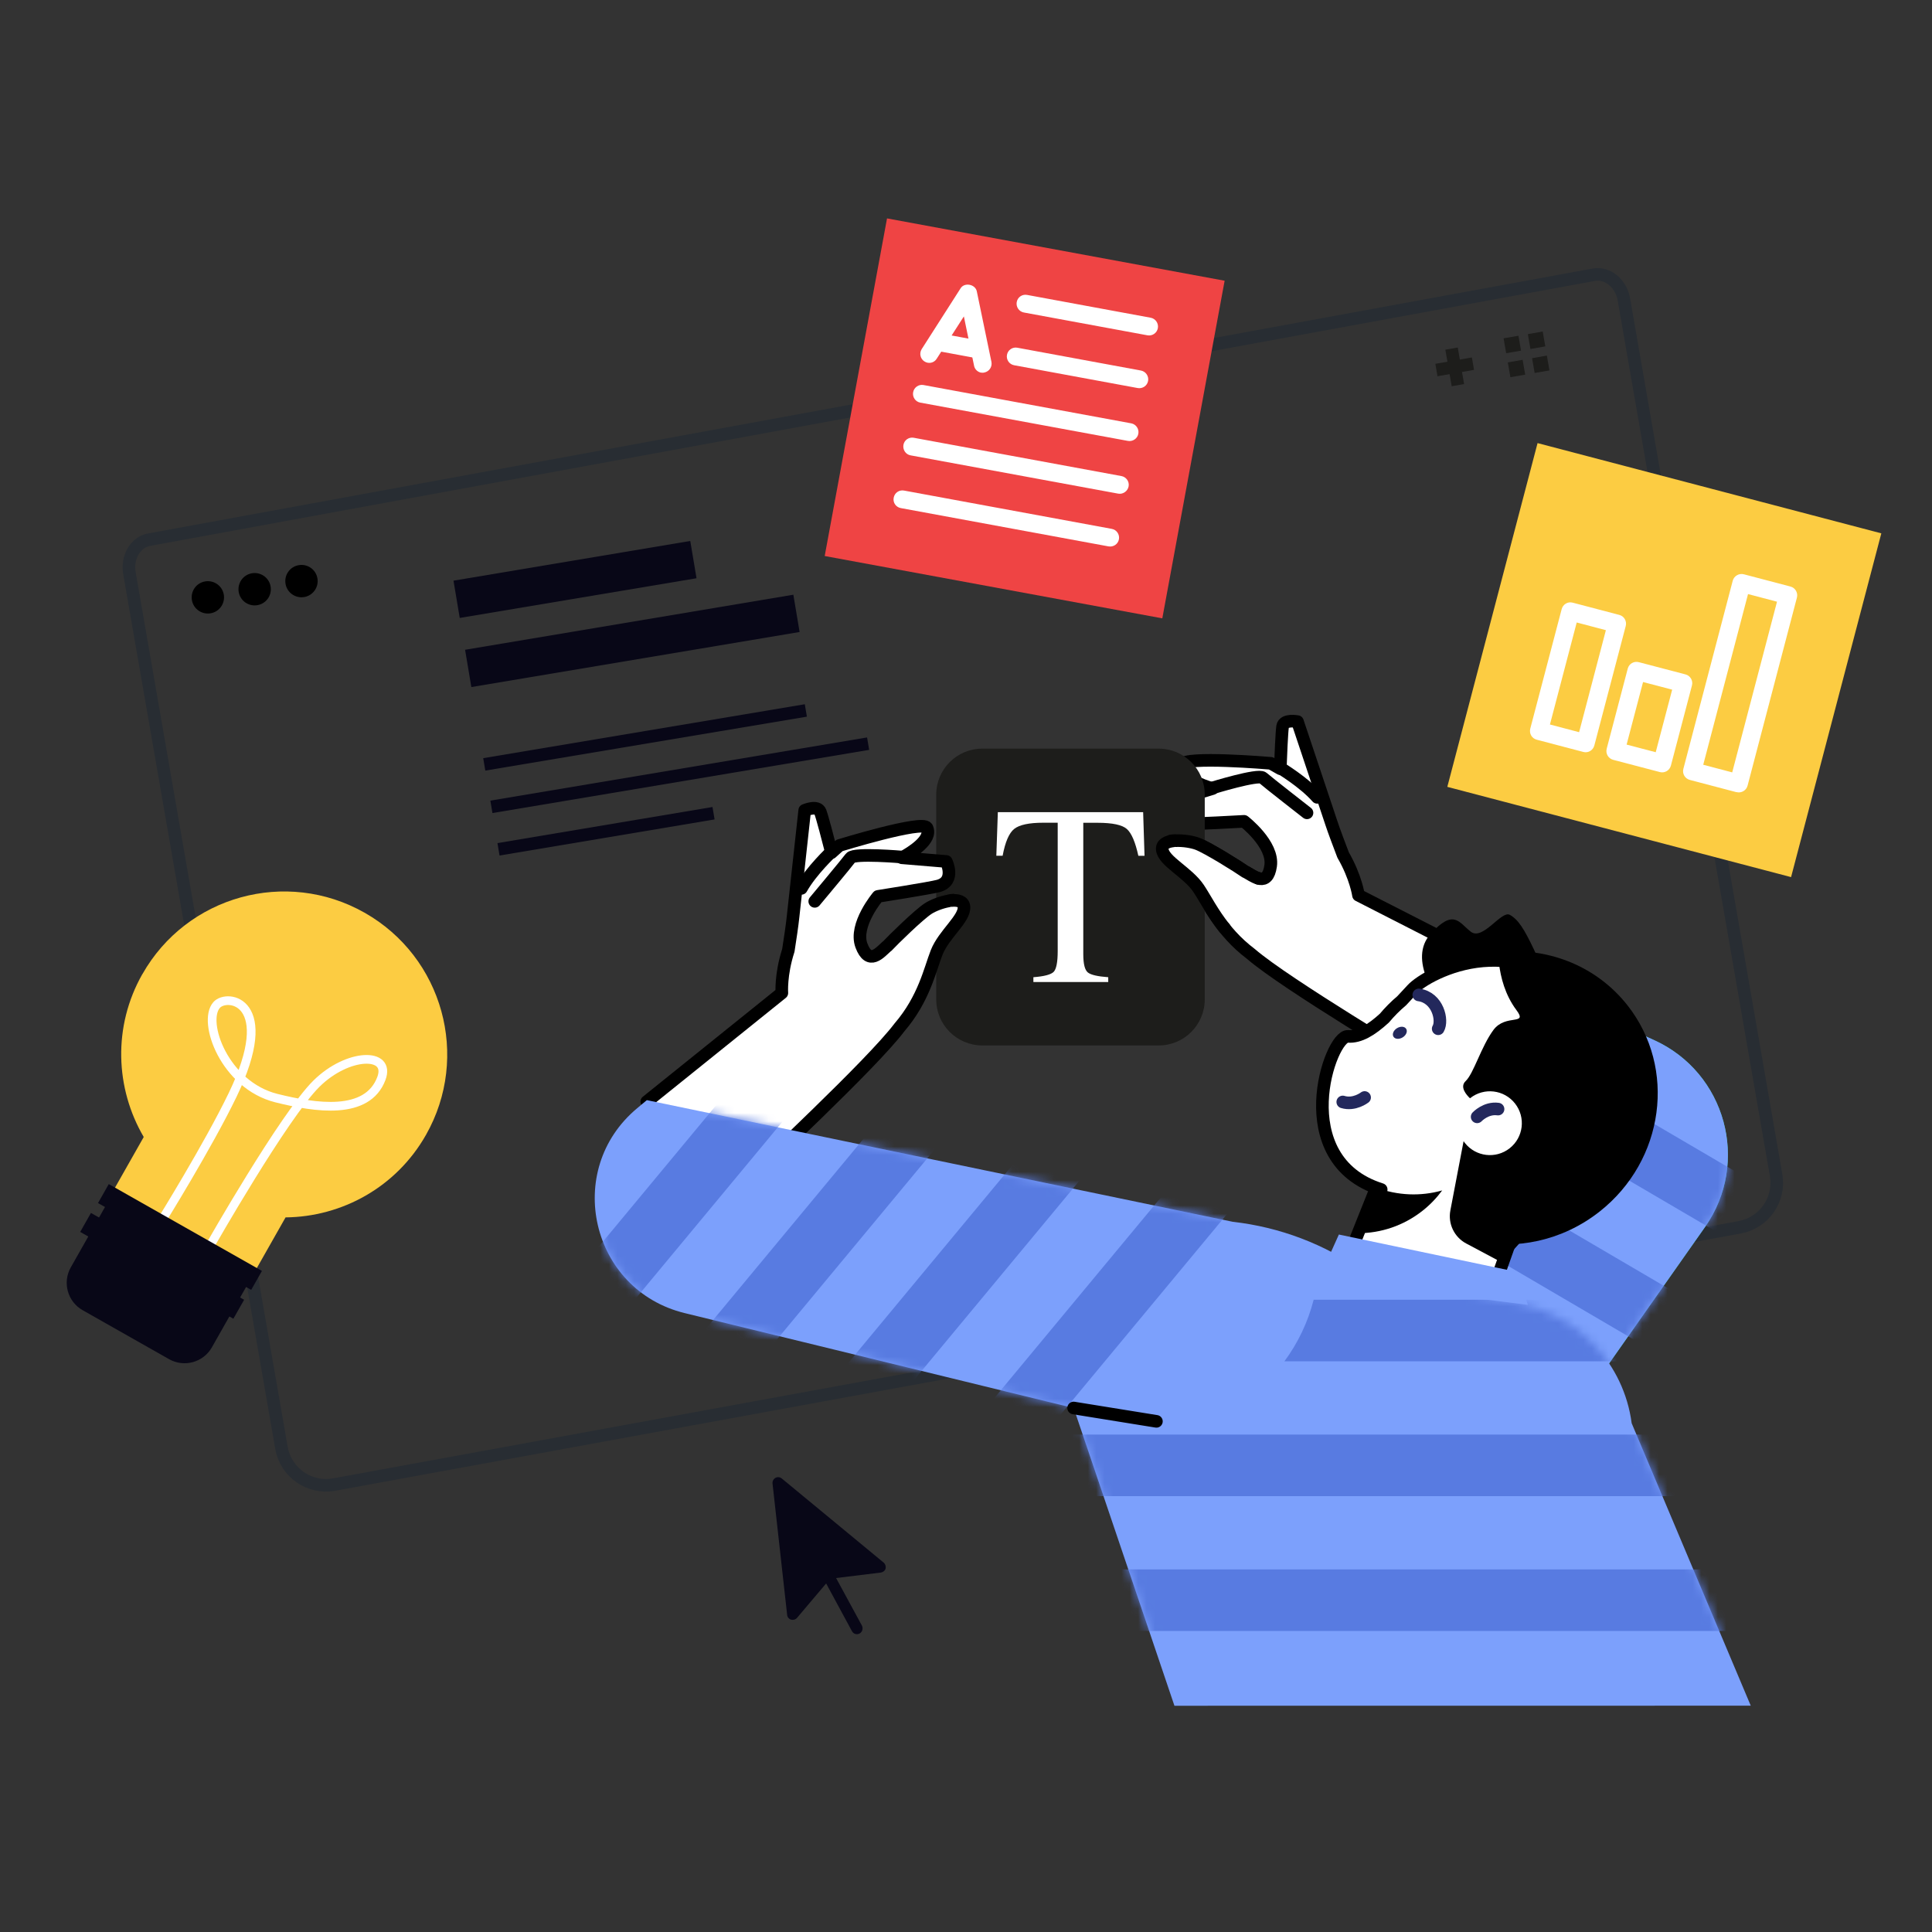<svg xmlns="http://www.w3.org/2000/svg" width="230" height="230" viewBox="0 0 230 230" fill="none"><rect x="0" y="0" width="230" height="230" fill="#333333" stroke="none"/><path d="M207.103 146.105C210.013 145.573 211.949 142.798 211.439 139.887L193.324 35.665C192.994 33.745 191.389 32.417 189.754 32.703L17.771 64.243C16.136 64.528 15.078 66.313 15.408 68.233L33.507 172.358C34.017 175.306 36.837 177.271 39.785 176.731L207.111 146.105H207.103Z" stroke="#282D33" stroke-width="1.5"></path><path d="M26.642 70.783C26.822 71.834 26.125 72.831 25.074 73.011C24.024 73.191 23.027 72.494 22.847 71.444C22.667 70.393 23.364 69.396 24.414 69.216C25.464 69.036 26.462 69.733 26.642 70.783Z" fill="black"></path><path d="M32.214 69.816C32.394 70.866 31.697 71.864 30.647 72.044C29.596 72.224 28.599 71.526 28.419 70.476C28.239 69.426 28.936 68.428 29.987 68.248C31.037 68.068 32.034 68.766 32.214 69.816Z" fill="black"></path><path d="M37.788 68.848C37.968 69.898 37.271 70.896 36.221 71.076C35.171 71.256 34.173 70.558 33.993 69.508C33.813 68.458 34.511 67.461 35.561 67.281C36.611 67.101 37.608 67.798 37.788 68.848Z" fill="black"></path><path d="M186.616 131.629L182.918 136.894L188.176 140.592" stroke="#1D1D1B" stroke-width="1.5"></path><path d="M195.395 130.099L200.653 133.804L196.955 139.07" stroke="#1D1D1B" stroke-width="1.5"></path><path d="M172.803 41.501L173.56 45.851" stroke="#1D1D1B" stroke-width="1.5"></path><path d="M175.352 43.293L171.002 44.051" stroke="#1D1D1B" stroke-width="1.5"></path><path d="M180.768 39.971L178.998 40.278L179.306 42.048L181.076 41.741L180.768 39.971Z" fill="#1D1D1B"></path><path d="M181.265 42.836L179.502 43.144L179.809 44.906L181.572 44.599L181.265 42.836Z" fill="#1D1D1B"></path><path d="M183.657 39.468L181.887 39.776L182.194 41.546L183.964 41.238L183.657 39.468Z" fill="#1D1D1B"></path><path d="M184.151 42.333L182.389 42.641L182.696 44.404L184.459 44.096L184.151 42.333Z" fill="#1D1D1B"></path><path d="M57.65 90.998L95.934 84.577" stroke="#080717" stroke-width="1.5"></path><path d="M58.5 96.053L103.347 88.53" stroke="#080717" stroke-width="1.5"></path><path d="M59.346 101.109L84.946 96.811" stroke="#080717" stroke-width="1.5"></path><path d="M54.359 71.346L82.547 66.62" stroke="#080717" stroke-width="4.5"></path><path d="M55.74 79.574L94.819 73.018" stroke="#080717" stroke-width="4.5"></path><path d="M179.537 179.416L202.977 146.075C208.378 138.387 205.452 127.684 196.894 123.813L177.1 114.865L162.443 155.691L179.537 179.416Z" fill="#21CFA9"></path><path d="M179.537 179.416L202.977 146.075C208.378 138.387 205.452 127.684 196.894 123.813L177.1 114.865L162.443 155.691L179.537 179.416Z" fill="#7CA0FC"></path><mask id="mask0_3544_2734" style="mask-type:luminance" maskUnits="userSpaceOnUse" x="162" y="114" width="44" height="66"><path d="M179.535 179.416L202.975 146.075C208.376 138.387 205.45 127.684 196.892 123.813L177.098 114.865L162.441 155.691L179.535 179.416Z" fill="white"></path></mask><g mask="url(#mask0_3544_2734)"><path d="M167.229 124.888L210.938 150.501L214.642 144.178L170.934 118.566L167.229 124.888Z" fill="#587BE1"></path><path d="M159.112 138.737L202.82 164.35L206.525 158.027L162.817 132.414L159.112 138.737Z" fill="#587BE1"></path></g><path d="M181.338 137.18C181.338 137.18 171.377 128.374 170.102 127.414C168.864 126.476 153.143 117.213 148.913 113.56C145.327 110.852 143.895 107.574 142.694 105.774C141.397 103.831 138.517 102.534 138.367 101.131C138.299 100.494 138.892 100.194 139.679 100.104C138.839 100.119 140.317 100.036 139.994 100.081C140.887 100.036 141.929 100.216 142.552 100.449C143.79 100.914 147.487 103.231 148.275 103.794C148.29 103.794 148.305 103.794 148.32 103.801C149.303 104.357 150.9 105.647 151.268 103.074C151.635 100.501 148.102 97.778 148.102 97.778C148.102 97.778 141.734 98.138 140.797 98.078C138.637 97.943 139.274 95.431 139.274 95.431L144.352 93.878C143.13 93.518 140.302 92.528 140.677 91.028C140.939 89.985 151.283 90.87 151.283 90.87C151.283 90.87 151.755 91.125 152.415 91.508C152.468 90.053 152.588 87.135 152.693 86.475C152.835 85.59 154.463 85.905 154.463 85.905L158.498 97.981C158.798 98.896 159.414 100.531 159.894 101.784C161.424 104.432 161.724 106.577 161.724 106.577L186.881 119.425" fill="white"></path><path d="M181.338 137.18C181.338 137.18 171.377 128.374 170.102 127.414C168.864 126.476 153.143 117.213 148.913 113.56C145.327 110.852 143.895 107.574 142.694 105.774C141.397 103.831 138.517 102.534 138.367 101.131C138.299 100.494 138.892 100.194 139.679 100.104C138.839 100.119 140.317 100.036 139.994 100.081C140.887 100.036 141.929 100.216 142.552 100.449C143.79 100.914 147.487 103.231 148.275 103.794C148.29 103.794 148.305 103.794 148.32 103.801C149.303 104.357 150.9 105.647 151.268 103.074C151.635 100.501 148.102 97.778 148.102 97.778C148.102 97.778 141.734 98.138 140.797 98.078C138.637 97.943 139.274 95.431 139.274 95.431L144.352 93.878C143.13 93.518 140.302 92.528 140.677 91.028C140.939 89.985 151.283 90.87 151.283 90.87C151.283 90.87 151.755 91.125 152.415 91.508C152.468 90.053 152.588 87.135 152.693 86.475C152.835 85.59 154.463 85.905 154.463 85.905L158.498 97.981C158.798 98.896 159.414 100.531 159.894 101.784C161.424 104.432 161.724 106.577 161.724 106.577L186.881 119.425" stroke="black" stroke-width="1.5" stroke-linecap="round" stroke-linejoin="round"></path><path d="M172.917 167.205L159.033 153.433L165.814 136.459L181.573 142.76L172.917 167.205Z" fill="white" stroke="black" stroke-width="1.5" stroke-linecap="round" stroke-linejoin="round"></path><path d="M184.386 119.313C184.386 119.313 174.268 122.321 172.655 120.715C171.035 119.11 167.554 114.205 170.322 111.16C173.09 108.122 173.69 109.847 175.108 110.927C176.533 112.007 178.73 108.362 179.736 108.909C180.741 109.457 181.461 110.612 182.616 113.05C183.771 115.487 184.386 119.305 184.386 119.305V119.313Z" fill="black"></path><path d="M175.115 147.268C179.188 147.658 183.464 146.51 186.989 143.735C194.115 138.125 195.322 128.111 190.049 121.098C181.401 109.584 169.917 115.825 168.11 117.798C167.682 118.263 167.277 118.705 166.872 119.133C166.115 119.77 165.425 120.468 164.81 121.203C163.272 122.606 161.862 123.483 160.467 123.378C158.336 123.221 153.198 138.064 164.427 141.605" fill="white"></path><path d="M175.115 147.268C179.188 147.658 183.464 146.51 186.989 143.735C194.115 138.125 195.322 128.111 190.049 121.098C181.401 109.584 169.917 115.825 168.11 117.798C167.682 118.263 167.277 118.705 166.872 119.133C166.115 119.77 165.425 120.468 164.81 121.203C163.272 122.606 161.862 123.483 160.467 123.378C158.336 123.221 153.198 138.064 164.427 141.605" stroke="black" stroke-width="1.5" stroke-linecap="round" stroke-linejoin="round"></path><path d="M193.747 119.68C190.117 115.075 184.536 112.877 178.978 113.29C180.253 114.235 181.416 115.337 182.436 116.628C189.329 125.381 186.929 138.762 177.073 146.518C176.525 146.945 175.963 147.35 175.4 147.725C180.433 148.843 185.976 147.74 190.424 144.238C198.15 138.155 199.635 127.159 193.747 119.68Z" fill="black"></path><path d="M191.707 130.241L181.956 146.825L178.82 150.306L174.545 148.033C173.127 147.275 172.362 145.685 172.662 144.103L174.237 135.852C174.29 135.927 174.335 135.994 174.387 136.062C175.685 137.712 178.07 137.997 179.72 136.7C181.371 135.402 181.656 133.017 180.358 131.367C179.06 129.716 176.675 129.431 175.025 130.729C175.017 130.729 175.01 130.744 175.002 130.751C174.605 130.376 173.727 129.409 174.485 128.696C175.437 127.796 176.323 124.608 177.785 122.621C179.248 120.641 181.941 122.141 180.523 120.243C177.83 116.643 178.4 111.835 178.4 111.835C188.211 113.215 191.714 130.241 191.714 130.241H191.707Z" fill="black"></path><path d="M162.454 130.654C162.454 130.654 161.239 131.606 159.852 131.186" stroke="#23285C" stroke-width="1.5" stroke-linecap="round" stroke-linejoin="round"></path><path d="M175.85 132.957C175.85 132.957 176.9 131.832 178.34 132.034" stroke="#23285C" stroke-width="1.5" stroke-linecap="round" stroke-linejoin="round"></path><path d="M168.902 118.443C171.168 118.75 171.798 121.488 171.213 122.47" stroke="#23285C" stroke-width="1.5" stroke-linecap="round" stroke-linejoin="round"></path><path d="M166.984 123.498C166.564 123.753 166.077 123.723 165.889 123.416C165.702 123.116 165.889 122.658 166.309 122.403C166.729 122.148 167.217 122.178 167.404 122.486C167.592 122.786 167.404 123.243 166.984 123.498Z" fill="#23285C"></path><path d="M163.849 141.38L161.682 146.81C164.367 146.81 167.075 145.933 169.347 144.14C170.255 143.428 171.035 142.602 171.688 141.717C169.1 142.452 166.34 142.325 163.849 141.38Z" fill="black"></path><path d="M164.043 152.526L176.914 156.479L177.229 169.5C169.196 169.86 161.013 167.332 154.36 161.774C151.652 159.509 149.402 156.906 147.602 154.078C152.582 151.453 158.485 150.823 164.043 152.526Z" fill="black"></path><path d="M144.307 93.811C144.307 93.811 149.797 92.115 150.337 92.603C150.877 93.09 155.595 96.766 155.595 96.766" stroke="black" stroke-width="1.5" stroke-linecap="round" stroke-linejoin="round"></path><path d="M152.377 91.403C152.377 91.403 155.22 93.106 156.817 94.921" stroke="black" stroke-width="1.5" stroke-linecap="round" stroke-linejoin="round"></path><path d="M137.94 89.123H116.938C113.91 89.123 111.455 91.577 111.455 94.606V118.975C111.455 122.003 113.91 124.458 116.938 124.458H137.94C140.968 124.458 143.423 122.003 143.423 118.975V94.606C143.423 91.577 140.968 89.123 137.94 89.123Z" fill="#1D1D1B"></path><path d="M118.806 96.683H136.088L136.253 101.881H135.518C135.158 100.246 134.708 99.188 134.153 98.693C133.598 98.198 132.435 97.951 130.665 97.951H128.962V113.59C128.962 114.767 129.15 115.495 129.517 115.78C129.885 116.065 130.695 116.245 131.933 116.335V116.905H123.022V116.335C124.312 116.237 125.122 116.02 125.437 115.697C125.752 115.367 125.917 114.55 125.917 113.23V97.943H124.199C122.504 97.943 121.357 98.191 120.742 98.678C120.126 99.166 119.669 100.231 119.361 101.874H118.611L118.791 96.676L118.806 96.683Z" fill="white"></path><path d="M86.702 142.64C86.702 142.64 88.255 141.537 89.29 140.33C90.302 139.152 103.706 126.776 107.074 122.313C110.007 118.908 110.712 115.405 111.507 113.387C112.362 111.212 114.905 109.337 114.755 107.934C114.687 107.297 114.042 107.132 113.254 107.207C114.08 107.042 112.617 107.274 112.939 107.252C112.062 107.402 111.079 107.792 110.517 108.152C109.399 108.864 106.286 111.917 105.626 112.63C105.611 112.63 105.596 112.637 105.589 112.645C104.749 113.395 103.459 114.992 102.551 112.555C101.643 110.117 104.524 106.712 104.524 106.712C104.524 106.712 110.824 105.722 111.724 105.467C113.809 104.874 112.654 102.556 112.654 102.556L107.359 102.114C108.484 101.506 111.027 99.939 110.352 98.551C109.879 97.591 99.956 100.644 99.956 100.644C99.956 100.644 99.543 100.989 98.988 101.506C98.628 100.096 97.893 97.268 97.653 96.646C97.331 95.806 95.8 96.466 95.8 96.466L94.413 109.127C94.315 110.087 94.06 111.812 93.85 113.14C92.913 116.05 93.078 118.21 93.078 118.21L76.996 131.149L86.695 142.648L86.702 142.64Z" fill="white" stroke="black" stroke-width="1.5" stroke-linecap="round" stroke-linejoin="round"></path><path d="M107.405 102.031C107.405 102.031 101.682 101.536 101.255 102.129C100.827 102.721 96.994 107.304 96.994 107.304" stroke="black" stroke-width="1.5" stroke-linecap="round" stroke-linejoin="round"></path><path d="M99.003 101.386C99.003 101.386 96.58 103.652 95.402 105.759" stroke="black" stroke-width="1.5" stroke-linecap="round" stroke-linejoin="round"></path><path d="M149.82 104.566C149.303 104.431 148.755 104.041 148.32 103.801C148.305 103.801 148.29 103.794 148.275 103.794C147.48 103.231 143.79 100.914 142.552 100.449C141.929 100.216 140.887 100.043 139.994 100.081C140.317 100.036 138.839 100.118 139.679 100.103C138.892 100.193 138.299 100.494 138.367 101.131C138.517 102.534 141.397 103.831 142.694 105.774C143.467 106.929 144.33 108.677 145.785 110.499" fill="white"></path><path d="M149.82 104.566C149.303 104.431 148.755 104.041 148.32 103.801C148.305 103.801 148.29 103.794 148.275 103.794C147.48 103.231 143.79 100.914 142.552 100.449C141.929 100.216 140.887 100.043 139.994 100.081C140.317 100.036 138.839 100.118 139.679 100.103C138.892 100.193 138.299 100.494 138.367 101.131C138.517 102.534 141.397 103.831 142.694 105.774C143.467 106.929 144.33 108.677 145.785 110.499" stroke="black" stroke-width="1.5" stroke-linecap="round" stroke-linejoin="round"></path><path d="M208.423 203.058L194.247 169.432C193.317 162.374 188.021 156.674 181.046 155.226L162.256 151.326C157.666 148.1 152.341 146.083 146.767 145.453L77.004 130.969L75.856 131.929C67.013 139.295 70.328 153.591 81.511 156.321L127.821 167.625L139.814 203.066" fill="#7CA0FC"></path><mask id="mask1_3544_2734" style="mask-type:luminance" maskUnits="userSpaceOnUse" x="70" y="130" width="139" height="74"><path d="M208.464 203.058L194.288 169.433C193.358 162.374 188.062 156.674 181.087 155.226L162.297 151.326C157.707 148.101 152.382 146.083 146.809 145.453L77.045 130.969L75.897 131.929C67.054 139.295 70.369 153.591 81.552 156.321L127.862 167.625L139.855 203.066" fill="white"></path></mask><g mask="url(#mask1_3544_2734)"><path d="M222.014 186.834H56.631V194.162H222.014V186.834Z" fill="#587BE1"></path><path d="M222.014 170.783H56.631V178.111H222.014V170.783Z" fill="#587BE1"></path><path d="M69.649 211.482L175.268 84.218L169.628 79.538L64.01 206.802L69.649 211.482Z" fill="#587BE1"></path><path d="M82.002 221.736L187.621 94.472L181.982 89.792L76.363 217.056L82.002 221.736Z" fill="#587BE1"></path><path d="M36.85 201.373L142.469 74.109L136.83 69.429L31.211 196.693L36.85 201.373Z" fill="#587BE1"></path><path d="M49.207 211.62L154.826 84.356L149.187 79.676L43.568 206.94L49.207 211.62Z" fill="#587BE1"></path><path d="M156.389 154.731C155.706 157.409 154.513 159.884 152.908 162.06H222.02V154.731H156.389Z" fill="#587BE1"></path></g><path d="M137.668 169.208L127.812 167.617" stroke="black" stroke-width="1.5" stroke-linecap="round" stroke-linejoin="round"></path><path d="M157.035 152.203L159.39 146.968L180.58 151.416L181.892 155.339L157.035 152.203Z" fill="#7CA0FC"></path><path d="M16.953 115.968C22.233 106.644 34.077 103.367 43.401 108.655C52.724 113.935 56.002 125.779 50.714 135.102C47.173 141.35 40.693 144.86 33.995 144.928L30.312 151.423L13.428 141.853L17.111 135.357C13.728 129.581 13.405 122.216 16.946 115.968H16.953Z" fill="#FCCC42"></path><path d="M24.986 148.326C24.986 148.326 33.799 132.837 37.669 129.011C41.405 125.314 46.595 125.208 45.403 128.389C43.723 132.852 37.542 131.884 32.907 130.729C26.733 129.184 24.018 121.646 25.788 119.643C27.049 118.21 33.102 119.14 27.694 130.346C24.776 136.392 19.195 145.378 19.195 145.378" stroke="white" stroke-width="1.035" stroke-linecap="round" stroke-linejoin="round"></path><path d="M20.125 161.805L9.84 155.977C8.045 154.96 7.408 152.676 8.429 150.875L13.518 141.896L30.315 151.414L25.226 160.394C24.209 162.188 21.926 162.825 20.125 161.805Z" fill="#080717"></path><path d="M28.422 155.864L10.188 145.528" stroke="#080717" stroke-width="2.595"></path><path d="M30.543 152.429L12.309 142.093" stroke="#080717" stroke-width="2.595"></path><path d="M105.423 186.736C105.491 186.481 105.401 186.196 105.198 186.024L93.07 176.01C92.852 175.838 92.559 175.8 92.319 175.935C92.079 176.07 91.937 176.333 91.967 176.603L93.707 192.242C93.722 192.512 93.917 192.737 94.165 192.812H94.172C94.427 192.887 94.697 192.812 94.885 192.602L98.35 188.507L101.425 194.192C101.515 194.35 101.65 194.47 101.815 194.515C101.98 194.567 102.175 194.552 102.34 194.462C102.655 194.282 102.775 193.87 102.618 193.54L99.535 187.862L104.861 187.209C105.123 187.171 105.356 186.991 105.438 186.721L105.423 186.736Z" fill="#080717"></path><path d="M183.043 52.75L172.299 93.674L213.223 104.418L223.967 63.494L183.043 52.75Z" fill="#FCCC42"></path><path d="M206.711 94.305L201.175 92.85C200.598 92.7 200.245 92.115 200.403 91.523L206.276 69.141C206.426 68.563 207.026 68.218 207.604 68.368L213.139 69.823C213.724 69.973 214.069 70.566 213.919 71.143L208.046 93.525C207.889 94.118 207.296 94.448 206.718 94.298L206.711 94.305ZM202.766 91.043L206.216 91.95L211.549 71.631L208.099 70.723L202.766 91.043Z" fill="white"></path><path d="M197.604 91.913L192.054 90.458C191.461 90.3 191.124 89.723 191.274 89.13L193.779 79.597C193.929 79.019 194.514 78.674 195.107 78.832L200.657 80.287C201.227 80.437 201.58 81.029 201.422 81.607L198.917 91.14C198.759 91.733 198.167 92.063 197.597 91.913H197.604ZM193.644 88.642L197.109 89.55L199.067 82.102L195.602 81.194L193.644 88.642Z" fill="white"></path><path d="M188.499 89.52L182.934 88.057C182.364 87.907 182.026 87.33 182.176 86.737L185.912 72.523C186.062 71.938 186.647 71.593 187.217 71.743L192.782 73.206C193.352 73.356 193.69 73.941 193.54 74.526L189.804 88.74C189.647 89.332 189.062 89.67 188.499 89.52ZM184.516 86.25L187.989 87.165L191.177 75.021L187.704 74.106L184.516 86.25Z" fill="white"></path><path d="M105.598 26L98.178 66.192L138.37 73.612L145.79 33.42L105.598 26Z" fill="#EF4444"></path><path d="M136.603 39.918L121.894 37.203C121.316 37.098 120.934 36.543 121.039 35.958C121.144 35.373 121.699 34.998 122.276 35.11L136.985 37.825C137.555 37.93 137.945 38.478 137.84 39.063C137.735 39.648 137.173 40.023 136.603 39.918Z" fill="white"></path><path d="M135.441 46.196L120.732 43.481C120.154 43.376 119.772 42.821 119.877 42.243C119.982 41.666 120.537 41.283 121.114 41.396L135.823 44.111C136.393 44.216 136.783 44.771 136.678 45.349C136.573 45.926 136.011 46.301 135.441 46.196Z" fill="white"></path><path d="M134.277 52.489L109.547 47.929C108.977 47.824 108.602 47.261 108.707 46.699C108.812 46.114 109.367 45.731 109.937 45.836L134.667 50.397C135.237 50.502 135.627 51.057 135.515 51.642C135.41 52.212 134.847 52.594 134.277 52.489Z" fill="white"></path><path d="M133.123 58.767L108.393 54.207C107.823 54.102 107.448 53.539 107.553 52.954C107.658 52.384 108.205 52.009 108.775 52.114L133.505 56.675C134.075 56.78 134.465 57.327 134.36 57.897C134.255 58.475 133.685 58.872 133.123 58.767Z" fill="white"></path><path d="M131.961 65.045L107.231 60.485C106.661 60.38 106.278 59.832 106.391 59.255C106.503 58.662 107.043 58.295 107.621 58.4L132.351 62.96C132.921 63.065 133.311 63.605 133.206 64.198C133.101 64.783 132.538 65.15 131.968 65.045H131.961Z" fill="white"></path><path d="M116.801 44.366C116.396 44.291 116.044 43.976 115.961 43.541L114.746 37.668L111.506 42.716C111.198 43.211 110.546 43.353 110.043 43.023C109.563 42.716 109.413 42.071 109.721 41.568L114.356 34.322C114.806 33.587 116.104 33.828 116.284 34.675L118.032 43.098C118.137 43.676 117.762 44.223 117.199 44.343C117.064 44.381 116.914 44.381 116.786 44.358L116.801 44.366Z" fill="white"></path><path d="M115.797 42.558L111.581 41.778C111.011 41.673 110.621 41.118 110.726 40.541C110.831 39.963 111.394 39.588 111.964 39.693L116.179 40.473C116.764 40.578 117.139 41.133 117.034 41.711C116.929 42.288 116.382 42.671 115.797 42.558Z" fill="white"></path></svg>
